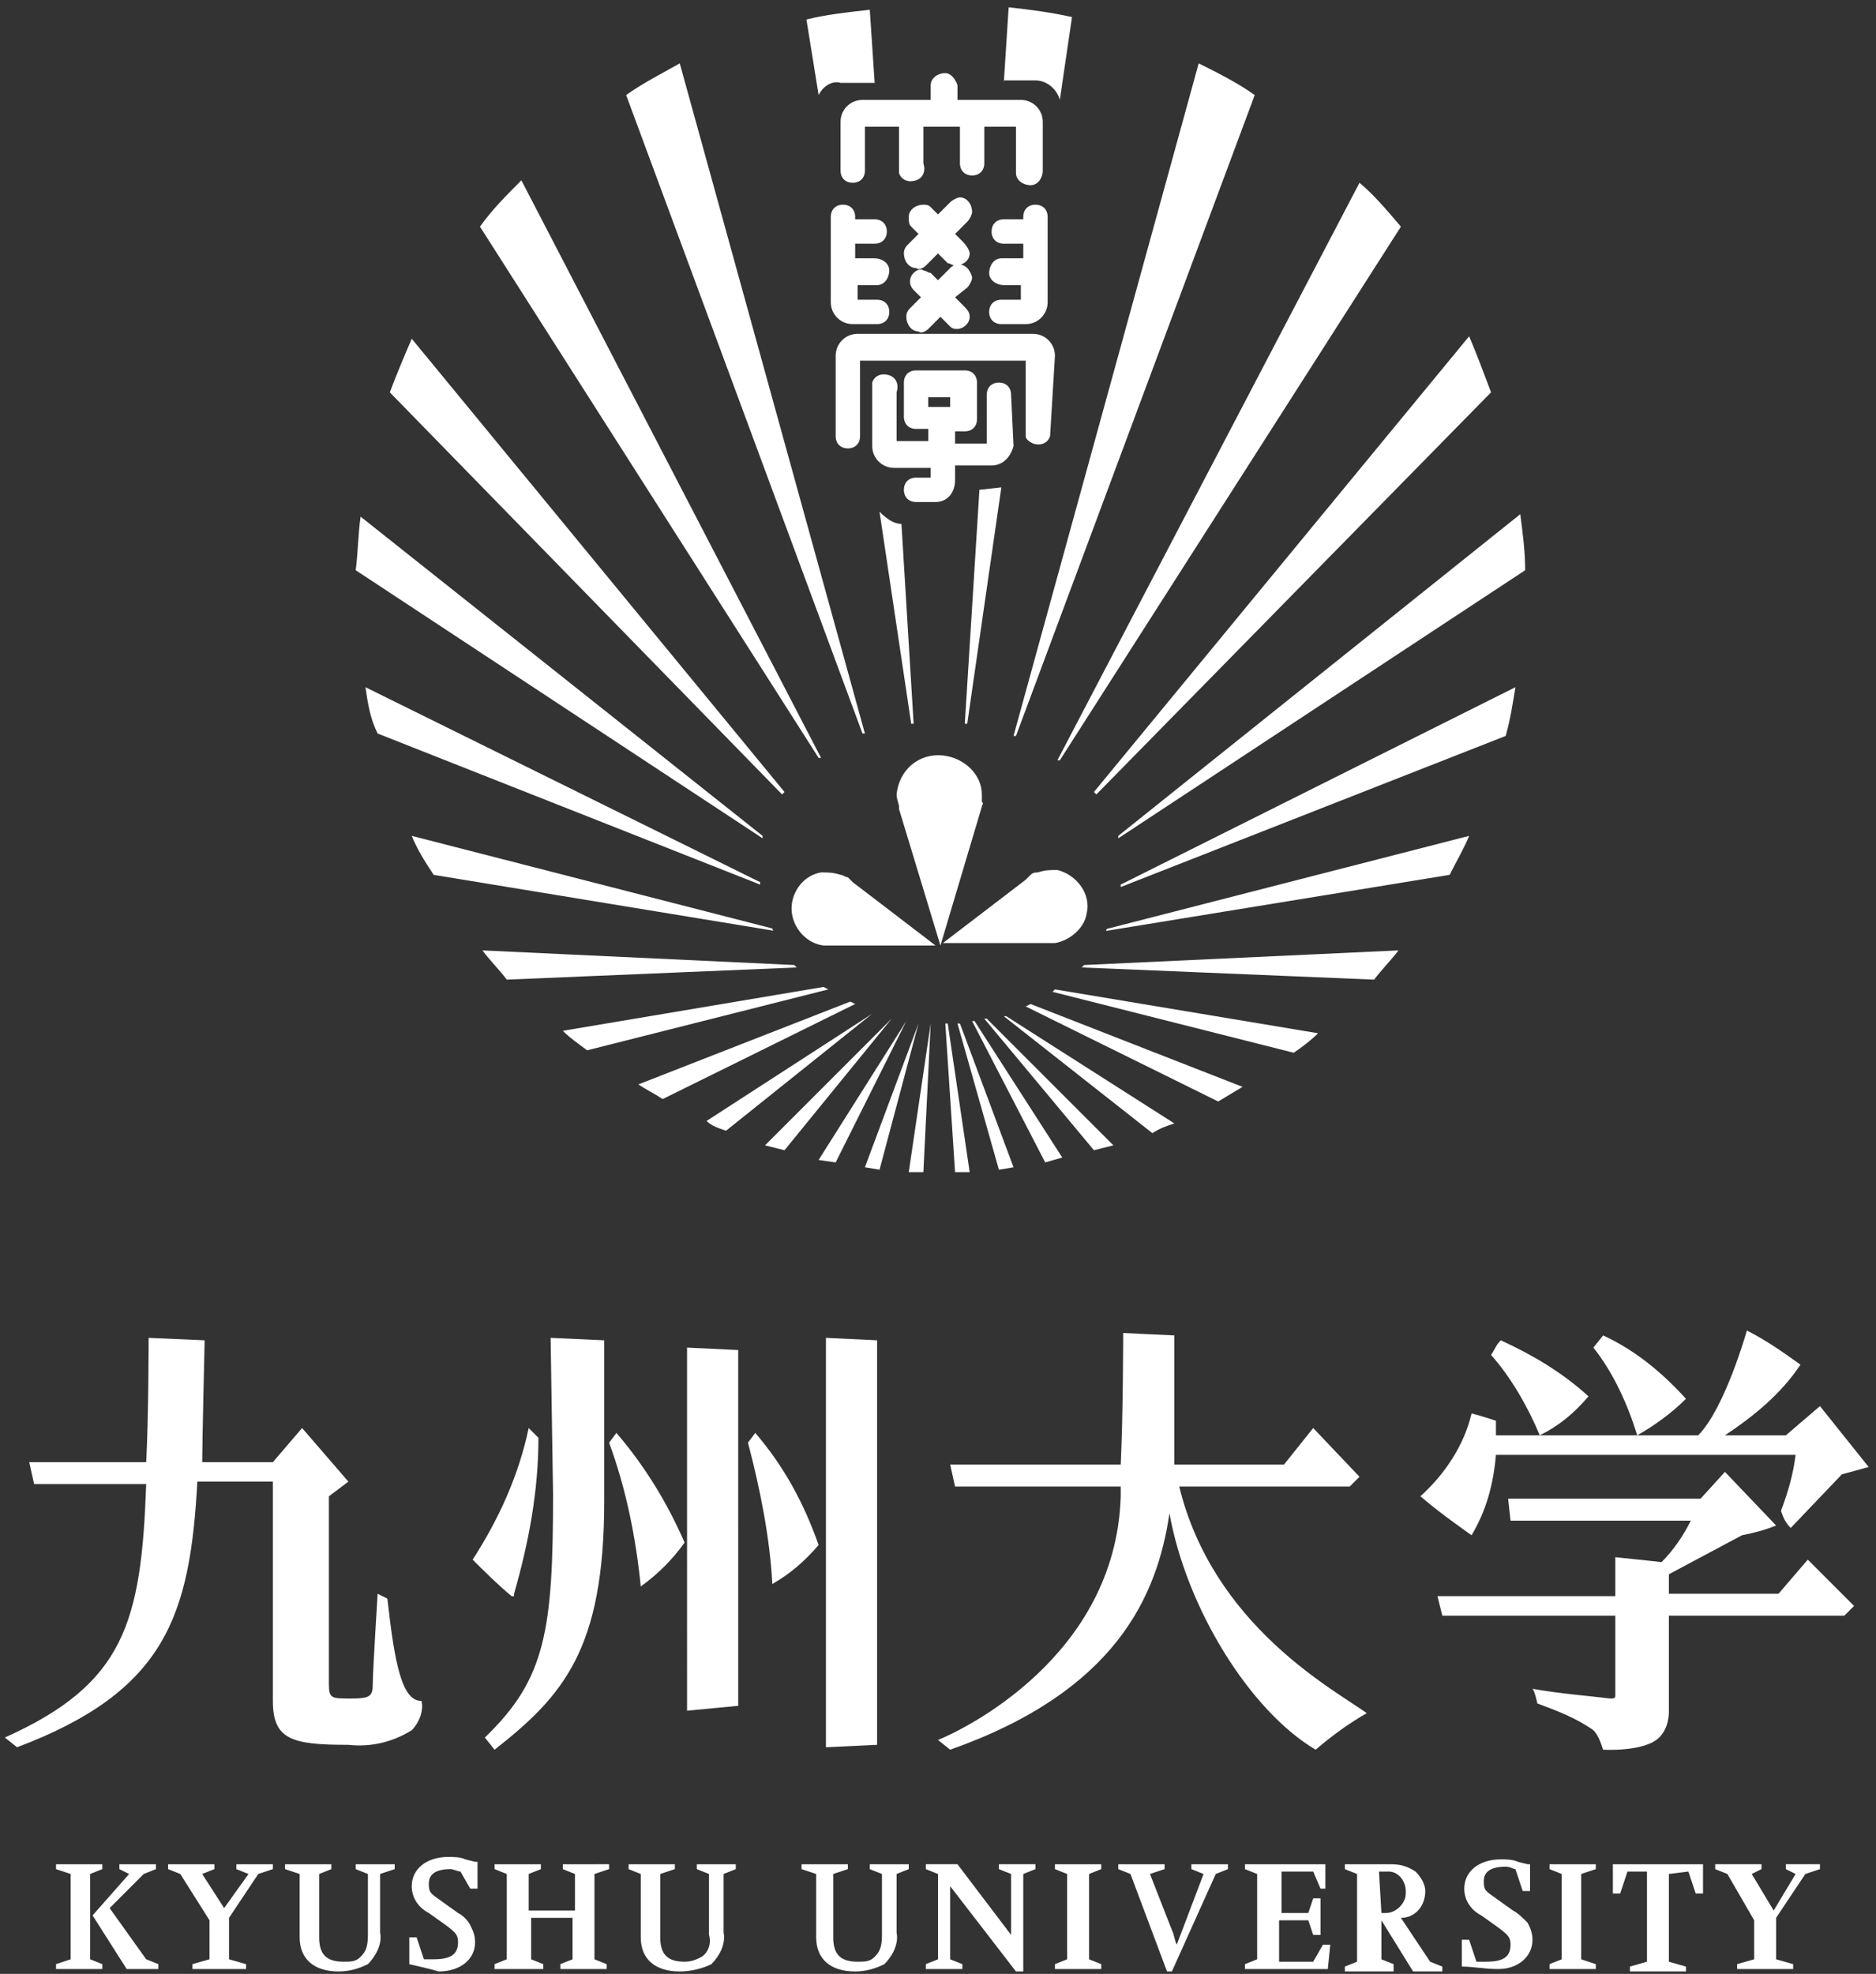 <?xml version="1.0" encoding="utf-8"?>
<!-- Generator: Adobe Illustrator 22.0.0, SVG Export Plug-In . SVG Version: 6.00 Build 0)  -->
<svg version="1.1" id="レイヤー_1" xmlns="http://www.w3.org/2000/svg" xmlns:xlink="http://www.w3.org/1999/xlink" x="0px"
	 y="0px" viewBox="0 0 77 81" style="enable-background:new 0 0 77 81;" xml:space="preserve">
<rect x="0" y="0" width="77" height="81" fill="#333333" stroke="none"/>
<style type="text/css">
	.st0{fill:none;}
	.st1{fill:#FFFFFF;}
</style>
<g id="レイヤー_2_1_">
	<rect x="0.3" class="st0" width="76.5" height="81"/>
	<path class="st1" d="M41.5,16.2L41.5,16.2c0-0.3-0.2-0.5-0.5-0.5s-0.5,0.2-0.5,0.5l0,0v2h-1.3v-0.5h0.4c0.3,0,0.5-0.2,0.5-0.5l0,0
		l0,0l0,0v-1.5l0,0c0-0.3-0.2-0.5-0.5-0.5h-2c-0.3,0-0.5,0.2-0.5,0.5l0,0l0,0l0,0v1.4l0,0l0,0c0,0.3,0.2,0.5,0.5,0.5h0.5v0.5h-1.3
		v-2l0,0c0.1-0.3,0-0.6-0.3-0.7s-0.6,0-0.7,0.3c0,0.1,0,0.2,0,0.4l0,0v2.1l0,0v0.1c0,0.5,0.4,0.9,0.9,0.9h1.5v0.4h-0.6
		c-0.3,0-0.5,0.2-0.5,0.5s0.2,0.5,0.5,0.5h0.8c0.5,0,0.8-0.4,0.8-0.9l0,0v-0.6h1.5c0.5,0,0.8-0.4,0.9-0.8l0,0L41.5,16.2L41.5,16.2z
		 M38.1,16.3H39v0.4h-0.9V16.3z M42.8,5v2l0,0c0,0.3-0.2,0.6-0.5,0.6s-0.6-0.2-0.6-0.5V7l0,0l0,0V5.2h-1.3v1.5l0,0
		c0,0.3-0.2,0.5-0.5,0.5S39.4,7,39.4,6.7l0,0l0,0V5.2h-1.5v1.5l0,0c0.1,0.3,0,0.6-0.3,0.7s-0.6,0-0.7-0.3c0-0.1,0-0.2,0-0.4l0,0V5.2
		h-1.4V7l0,0c0,0.3-0.2,0.5-0.5,0.5l0,0c-0.3,0-0.5-0.2-0.5-0.5l0,0l0,0V5.1V5c0-0.5,0.4-0.9,0.9-0.9h2.8V3.5l0,0
		c0-0.3,0.3-0.5,0.6-0.5c0.2,0,0.4,0.2,0.5,0.5l0,0v0.6h2.6C42.4,4.1,42.8,4.5,42.8,5L42.8,5z M39.8,10.4c0,0.3-0.3,0.5-0.6,0.5l0,0
		c-0.1,0-0.2-0.1-0.3-0.1l0,0l-0.4-0.4L38,10.9l0,0c-0.1,0.1-0.3,0.2-0.4,0.1c-0.3,0-0.5-0.3-0.5-0.6l0,0c0-0.2,0.1-0.3,0.2-0.4
		l0.4-0.4l-0.3-0.3l0,0c-0.1-0.1-0.1-0.2-0.1-0.4c0-0.3,0.3-0.5,0.6-0.5c0.1,0,0.2,0,0.3,0.1l0,0l0,0l0.3,0.3L39,8.3
		c0.1-0.1,0.3-0.2,0.4-0.2c0.3,0,0.5,0.3,0.5,0.6c0,0.1-0.1,0.3-0.2,0.4l0,0l-0.5,0.5l0.3,0.3l0,0C39.7,10.1,39.8,10.3,39.8,10.4z
		 M39.8,13c0,0.3-0.3,0.5-0.5,0.5l0,0c-0.1,0-0.2,0-0.3-0.1l0,0L38.6,13l-0.5,0.5l0,0c-0.1,0.1-0.3,0.2-0.4,0.1
		c-0.3,0-0.5-0.3-0.5-0.6l0,0c0-0.2,0.1-0.3,0.2-0.4l0.4-0.4l-0.3-0.3l0,0c-0.2-0.2-0.2-0.5,0-0.7c0.1-0.1,0.3-0.2,0.4-0.1
		c0.1,0,0.2,0.1,0.3,0.1l0,0l0,0l0.3,0.3L39,11c0.2-0.2,0.5-0.2,0.7,0c0.1,0.1,0.2,0.3,0.2,0.4s-0.1,0.3-0.2,0.4l0,0l-0.5,0.4
		l0.3,0.3l0,0C39.7,12.7,39.8,12.8,39.8,13z M35.2,11.7v0.6H36c0.3,0,0.5,0.2,0.5,0.5s-0.2,0.5-0.5,0.5l0,0h-1
		c-0.5,0-0.9-0.4-0.9-0.9V8.9l0,0c0-0.3,0.2-0.5,0.5-0.5s0.5,0.2,0.5,0.5l0,0l0,0V9h0.8c0.3,0,0.5,0.2,0.5,0.5S36.2,10,35.9,10l0,0
		h-0.8v0.6h0.8c0.3,0,0.6,0.2,0.6,0.5s-0.2,0.6-0.5,0.6h-0.1L35.2,11.7L35.2,11.7z M41.2,11.7L41.2,11.7c-0.3,0-0.6-0.2-0.6-0.5
		s0.2-0.6,0.5-0.6h0.1H42V10h-0.8c-0.3,0-0.5-0.2-0.5-0.5S40.9,9,41.2,9H42V8.9l0,0c0-0.3,0.2-0.5,0.5-0.5S43,8.6,43,8.9l0,0v3.5
		c0,0.5-0.4,0.9-0.9,0.9h-1c-0.3,0-0.5-0.2-0.5-0.5s0.2-0.5,0.5-0.5h0.8v-0.6L41.2,11.7z M43.1,17.9L43.1,17.9
		c-0.1,0.3-0.4,0.4-0.7,0.3c-0.2-0.1-0.3-0.2-0.3-0.3l0,0v-3.1h-6.8v3.1c0,0.3-0.2,0.5-0.5,0.5l0,0c-0.3,0-0.5-0.2-0.5-0.5l0,0l0,0
		v-3.3l0,0c0-0.5,0.4-0.9,0.9-0.9h7.2c0.5,0,0.9,0.4,0.9,0.9l0,0L43.1,17.9z M51.5,3.9l-9.8,26.3h-0.1l7.6-27.6
		C50,3,50.8,3.4,51.5,3.9z M57.5,9.3l-14,21.9h-0.1L55.8,7.5C56.4,8,56.9,8.6,57.5,9.3L57.5,9.3z M61.2,16.1L45,32.6l-0.1-0.1
		l15.4-18.7C60.6,14.5,60.9,15.3,61.2,16.1L61.2,16.1z M62.6,23.4l-16.7,11v-0.1l16.5-13.2C62.5,21.9,62.6,22.6,62.6,23.4L62.6,23.4
		z M61.8,30.2L46,36.4v-0.1l16.2-8.1C62.1,28.8,62,29.5,61.8,30.2L61.8,30.2z M59.5,35.9l-14.1,2.3c0,0,0-0.1,0.1-0.1l14.8-3.8
		C60.1,34.8,59.8,35.3,59.5,35.9z M56.4,40.2l-12-0.5l0.1-0.1L57.4,39C57.1,39.4,56.7,39.8,56.4,40.2L56.4,40.2z M54.1,42.4
		c-0.3,0.3-0.7,0.6-1,0.8l-9.9-2.5l0.1-0.1L54.1,42.4z M51,44.6l-1,0.6l-7.9-3.9l0.2-0.1L51,44.6z M48.2,46.1
		c-0.3,0.1-0.6,0.2-0.9,0.4l-6.1-4.8h0.1L48.2,46.1z M45.7,47l-0.8,0.2l-4.5-5.4h0.1L45.7,47z M43.6,47.5l-0.7,0.2l-3-5.8H40
		L43.6,47.5z M41.6,47.9L41,48l-1.7-6h0.1L41.6,47.9z M39.8,48.1h-0.6L38.8,42h0.1L39.8,48.1z M38.2,42L38.2,42l-0.3,6.1h-0.6
		L38.2,42z M37.7,42L37.7,42l-1.6,6l-0.6-0.1L37.7,42z M37.2,41.9L37.2,41.9l-2.9,5.8l-0.7-0.1L37.2,41.9z M36.6,41.8L36.6,41.8
		l-4.4,5.4L31.4,47L36.6,41.8z M35.8,41.6L35.8,41.6l-6,4.8c-0.3-0.1-0.6-0.2-0.8-0.4L35.8,41.6z M34.9,41.1l0.2,0.1l-7.9,3.9
		c-0.3-0.2-0.7-0.4-1-0.6L34.9,41.1z M33.8,40.5l0.2,0.1l-9.9,2.5c-0.4-0.3-0.7-0.5-1-0.8L33.8,40.5z M19.8,39l12.8,0.6l0.1,0.1
		l-11.9,0.5C20.5,39.8,20.1,39.4,19.8,39L19.8,39z M16.9,34.3l14.8,3.8c0,0,0,0.1,0.1,0.1l-14-2.3C17.4,35.3,17.1,34.8,16.9,34.3z
		 M15,28.2l16.2,8v0.1l-15.7-6.2C15.2,29.5,15.1,28.9,15,28.2z M14.8,21.2l16.5,13.1v0.1l-16.7-11C14.7,22.6,14.7,21.9,14.8,21.2
		L14.8,21.2z M16.9,13.9l15.3,18.6l-0.1,0.1L16,16.1C16.3,15.3,16.6,14.6,16.9,13.9z M21.4,7.4l12.3,23.7h-0.1L19.7,9.3
		C20.2,8.6,20.8,8,21.4,7.4L21.4,7.4z M25.7,3.9c0.7-0.5,1.5-0.9,2.2-1.3l7.6,27.5h-0.1L25.7,3.9z M41.1,20l-1.4,9.7h-0.1l0.6-9.6
		L41.1,20L41.1,20z M33.6,3.9l-0.5-3.1c0.8-0.2,1.7-0.3,2.6-0.4l0.2,3h-1.4C34.2,3.3,33.8,3.5,33.6,3.9z M37,21.5l0.5,8.2h-0.1
		L36.1,21C36.4,21.3,36.7,21.5,37,21.5L37,21.5z M41.2,3.4l0.2-3.1c0.9,0.1,1.7,0.2,2.6,0.4l-0.5,3.4c-0.1-0.4-0.5-0.8-1-0.8h-1.3
		V3.4z M40.3,33.1L40.3,33.1l-1.7,5.7l-1.7-5.6v-0.1c0-0.1-0.1-0.3-0.1-0.5c0.1-1,0.9-1.7,1.9-1.6c0.9,0.1,1.6,0.8,1.6,1.6
		c0,0.1,0,0.2,0,0.3C40.4,33,40.3,33,40.3,33.1L40.3,33.1z M38.4,38.8h-4.3h-0.3c-0.8-0.1-1.4-0.9-1.3-1.7c0.1-0.7,0.6-1.2,1.2-1.3
		c0.3,0,0.5,0,0.8,0.1c0.1,0,0.2,0.1,0.3,0.1l0.2,0.2L38.4,38.8z M42.1,36.1c0.1-0.1,0.1-0.1,0.2-0.2c0.1-0.1,0.2-0.1,0.3-0.1
		c0.3-0.1,0.5-0.1,0.8-0.1c0.8,0.2,1.4,1,1.2,1.8c-0.1,0.6-0.7,1.1-1.3,1.2H43h-4.3L42.1,36.1z"/>
	<path class="st1" d="M2.9,80.4v-3.5l-0.6-0.2v-0.2h1.9v0.2l-0.5,0.2v3.5l0.5,0.2v0.2H2.3v-0.2L2.9,80.4z M3.8,78.6l1.5-1.7
		l-0.4-0.2v-0.2h1.5v0.2l-0.5,0.2l-1.4,1.4L6,80.4l0.5,0.2v0.2H5.2L3.8,78.6z M9.2,78.3l1-1.4l-0.5-0.2v-0.2h1.5v0.2l-0.6,0.2
		l-1.2,1.8v1.7l0.7,0.2v0.2H7.9v-0.2l0.7-0.2v-1.6l-1.2-1.9l-0.5-0.2v-0.2h1.9v0.2l-0.5,0.2L9.2,78.3z M13.1,76.9v2.6
		c0,0.7,0.3,1,1,1c0.3,0,0.5,0,0.7-0.2s0.3-0.4,0.3-0.9v-2.5l-0.5-0.2v-0.2h1.6v0.2l-0.6,0.2v2.4c0.1,0.5-0.2,1-0.5,1.3
		c-0.4,0.2-0.8,0.3-1.2,0.3c-1,0-1.6-0.5-1.6-1.4v-2.6l-0.6-0.2v-0.2h1.9v0.2L13.1,76.9z M16.8,80.6v-1.1h0.3l0.3,0.9
		c0.1,0,0.3,0,0.4,0c0.7,0,1-0.2,1-0.7c0-0.3-0.1-0.4-0.5-0.7l-0.7-0.5c-0.4-0.2-0.7-0.6-0.7-1.1c0-0.7,0.6-1.2,1.5-1.2
		c0.2,0,0.5,0,0.7,0.1l0.4,0.1h0.1v1.1h-0.3l-0.4-0.7c-0.1,0-0.3-0.1-0.4-0.1c-0.6,0-0.9,0.2-0.9,0.6s0.1,0.4,0.5,0.7l0.7,0.5
		c0.2,0.1,0.4,0.3,0.5,0.5s0.2,0.4,0.2,0.7c0,0.7-0.6,1.2-1.5,1.2C17.7,80.8,17.2,80.7,16.8,80.6L16.8,80.6z M21.8,78.7v1.7l0.5,0.2
		v0.2h-2v-0.2l0.5-0.2v-3.5l-0.5-0.2v-0.2h1.9v0.2l-0.5,0.2v1.5h1.9v-1.5l-0.5-0.2v-0.2H25v0.2l-0.6,0.2v3.5l0.5,0.2v0.2H23v-0.2
		l0.5-0.2v-1.7H21.8z M27.1,76.9v2.6c0,0.7,0.3,1,1,1c0.3,0,0.5-0.1,0.7-0.2c0.3-0.2,0.4-0.6,0.3-0.9v-2.5l-0.5-0.2v-0.2h1.6v0.2
		l-0.5,0.2v2.4c0.1,0.5-0.2,1-0.5,1.3c-0.4,0.2-0.9,0.3-1.3,0.3c-1,0-1.6-0.5-1.6-1.4v-2.6l-0.5-0.2v-0.2h1.9v0.2L27.1,76.9z
		 M34.2,76.9v2.6c0,0.7,0.3,1,1,1c0.3,0,0.5,0,0.7-0.2s0.3-0.4,0.3-0.9v-2.5l-0.5-0.2v-0.2h1.6v0.2l-0.5,0.2v2.4
		c0.1,0.5-0.2,1-0.5,1.3c-0.4,0.2-0.8,0.3-1.2,0.3c-1,0-1.6-0.5-1.6-1.4v-2.6l-0.6-0.2v-0.2h1.9v0.2L34.2,76.9z M39,77.4v3l0.5,0.2
		v0.2H38v-0.2l0.5-0.2v-3.5L38,76.7v-0.2h1.3l2.2,2.9v-2.5L41,76.7v-0.2h1.5v0.2L42,76.9v4h-0.3L39,77.4z M43.8,80.4v-3.5l-0.5-0.2
		v-0.2h1.9v0.2l-0.5,0.2v3.5l0.5,0.2v0.2h-1.9v-0.2L43.8,80.4z M47.9,80.9l-1.5-4l-0.5-0.2v-0.2h1.9v0.2l-0.6,0.2l0.9,2.3
		c0.1,0.2,0.1,0.4,0.2,0.6l1.1-2.9l-0.5-0.2v-0.2h1.5v0.2l-0.5,0.2l-1.8,4H47.9z M52.5,78.8v1.7h1.4l0.4-0.7h0.3l-0.1,1h-3.4v-0.2
		l0.5-0.2v-3.5l-0.5-0.2v-0.2h3.3v1h-0.2l-0.3-0.7h-1.3v1.7h1.1l0.2-0.6h0.3v1.5h-0.3l-0.2-0.6L52.5,78.8z M56.7,78.8v1.6l0.5,0.2
		v0.3h-2v-0.2l0.5-0.2v-3.6l-0.5-0.2v-0.2h1.9c0.4,0,0.7,0.1,1,0.3c0.2,0.2,0.4,0.5,0.4,0.8c0,0.6-0.4,1.1-1,1.1l1.2,1.8l0.5,0.2
		v0.2H58L56.7,78.8L56.7,78.8z M56.7,78.5h0.2c0.4,0,0.8-0.4,0.8-0.8c0,0,0,0,0-0.1c0-0.4-0.3-0.8-0.7-0.8h-0.1h-0.3L56.7,78.5z
		 M60,80.7v-1.1h0.3l0.3,0.9c0.1,0,0.3,0,0.4,0c0.7,0,1-0.2,1-0.7c0-0.3-0.1-0.4-0.5-0.7l-0.7-0.5c-0.4-0.2-0.7-0.6-0.7-1.1
		c0-0.7,0.6-1.2,1.5-1.2c0.2,0,0.5,0,0.7,0.1l0.4,0.1h0.1v1.1h-0.3l-0.3-0.9c-0.1,0-0.2-0.1-0.4-0.1c-0.6,0-0.9,0.2-0.9,0.6
		s0.1,0.4,0.5,0.7l0.7,0.5c0.2,0.1,0.4,0.3,0.6,0.5c0.1,0.2,0.2,0.4,0.2,0.7c0,0.7-0.6,1.2-1.4,1.2C60.9,80.8,60.5,80.7,60,80.7
		L60,80.7z M64.1,80.4v-3.5l-0.5-0.2v-0.2h1.9v0.2l-0.6,0.2v3.5l0.6,0.2v0.2h-1.9v-0.2L64.1,80.4z M68.5,76.9v3.6l0.7,0.2v0.2h-2.3
		v-0.2l0.7-0.2v-3.7h-0.8l-0.3,0.9h-0.3v-1.2h3.7v1.2h-0.3l-0.3-0.9L68.5,76.9z M72.8,78.4l0.9-1.5l-0.4-0.2v-0.2h1.4v0.2l-0.6,0.2
		l-1.2,1.8v1.7l0.7,0.2v0.2h-2.3v-0.2l0.7-0.2v-1.6l-1.1-1.9l-0.5-0.2v-0.2h1.9v0.2l-0.4,0.2L72.8,78.4z"/>
	<path class="st1" d="M33.9,54.9L36,55v16.6l-2.1,0.1V54.9z M30.7,59.2c0.5,1.9,0.9,3.9,1,5.8c0.7-0.4,1.3-0.9,1.9-1.6
		c-0.6-1.7-1.4-3.2-2.6-4.6L30.7,59.2L30.7,59.2z M25,59.2c0.7,1.9,1.1,3.9,1.3,5.9c0.7-0.5,1.3-1.1,1.8-1.8
		c-0.7-1.6-1.6-3.1-2.8-4.5L25,59.2z M28.2,70.2l2.1-0.2V55.4l-2.1-0.1V70.2z M19.4,64L19.4,64L19.4,64c0.5,0.5,1,1,1.6,1.5h0.1
		v-0.1c0.6-2.1,1-4.2,1-6.4l-0.4-0.4C21.3,60.5,20.5,62.3,19.4,64L19.4,64z M22.7,61.3c0,5.6-0.3,7.6-2.8,10l0.4,0.5
		c2.8-2.2,4.5-4.1,4.5-10.2V55l-2.2-0.1L22.7,61.3z M48.4,61h7l0.4-0.4l-1.9-2l-1.2,1.5h-4.5c0-0.8,0-1.5,0-3.1v-2.2l-2.1-0.1
		c0,0,0,3.3-0.1,5.4h-7l0.2,0.9H46c0,0.1,0,0.4,0,0.4c-0.2,6.6-6.5,9.6-7.5,10l0.5,0.4c6.8-2.4,8.5-6.3,9-9.7c0.7,3.9,3.3,8.1,6,9.7
		c0.7-0.6,1.4-1.1,2.1-1.5C54.7,69.3,49.8,66.7,48.4,61L48.4,61z M65.4,55.3l0.4-0.5c1.3,0.6,2.4,1.5,3.4,2.6
		c-0.6,0.6-1.3,1.1-2,1.5C66.8,57.6,66.2,56.3,65.4,55.3L65.4,55.3z M61.2,55.6c0.2-0.3,0.2-0.4,0.4-0.6c1.3,0.6,2.5,1.3,3.6,2.3
		c-0.6,0.7-1.2,1.2-2,1.6C62.7,57.7,62,56.5,61.2,55.6L61.2,55.6z M74.2,64l1.9,1.9l-0.4,0.4h-7.2v3.9c0,0.4-0.1,0.8-0.4,1.1
		c-0.6,0.6-2.3,0.5-2.3,0.5c-0.1-0.3-0.2-0.6-0.4-0.8c-0.7-0.5-1.5-0.8-2.3-1.1c0,0-0.1-0.5-0.2-0.6c1.1,0.2,2.4,0.3,3.2,0.4
		c0.1,0,0.2,0,0.2-0.1l0,0v-3.3h-7.1L59,65.5h7.3v-1.6l1.9,0.2c0.5-0.5,0.9-1.1,1.2-1.7H62l-0.1-0.9c0,0,6.2,0,7.9,0l1-1.1l2.1,2.2
		c-0.5,0.2-0.9,0.3-1.4,0.4l-3,1.6v0.8H73L74.2,64z M58.3,61.4c1-0.9,1.8-2.1,2.1-3.4c0.4,0.1,1,0.3,1,0.3s0,0.5,0,0.6h8.3
		c1.1-1.1,2-4.3,2-4.3c0.8,0.4,1.5,0.9,2.2,1.4c-0.8,1.2-1.9,2.1-3.1,2.9h2.5l1.4-1.2l2,2.5l-1.1,0.3l-2.1,2.2
		c-0.2-0.2-0.3-0.4-0.4-0.7c0.3-0.8,0.5-1.5,0.6-2.3H61.4c-0.1,1.2-0.4,2.3-1,3.3C59.7,62.5,59,62,58.3,61.4z M15.9,65.6l-0.4-0.2
		c0,0-0.2,3.2-0.2,3.7s-0.1,0.6-0.9,0.6s-0.9,0-0.9-0.6v-7.7l0.8-0.6l-1.9-2.2L11.2,60H8.3c0-0.8,0.1-5,0.1-5l-2.3-0.1
		c0,0,0,3.3-0.1,5.1H1.2l0.2,0.9H6c-0.2,5.7-0.9,8.2-5.8,10.4l0.5,0.4c6.1-2.3,7.1-5.4,7.4-10.9h3.1v9c0,1.6,0.8,1.8,3.1,1.8l0,0
		c0.9,0.1,1.8-0.1,2.6-0.6c0.3-0.3,0.5-0.8,0.4-1.2C16.5,69.8,16.2,68.3,15.9,65.6z"/>
</g>
</svg>
